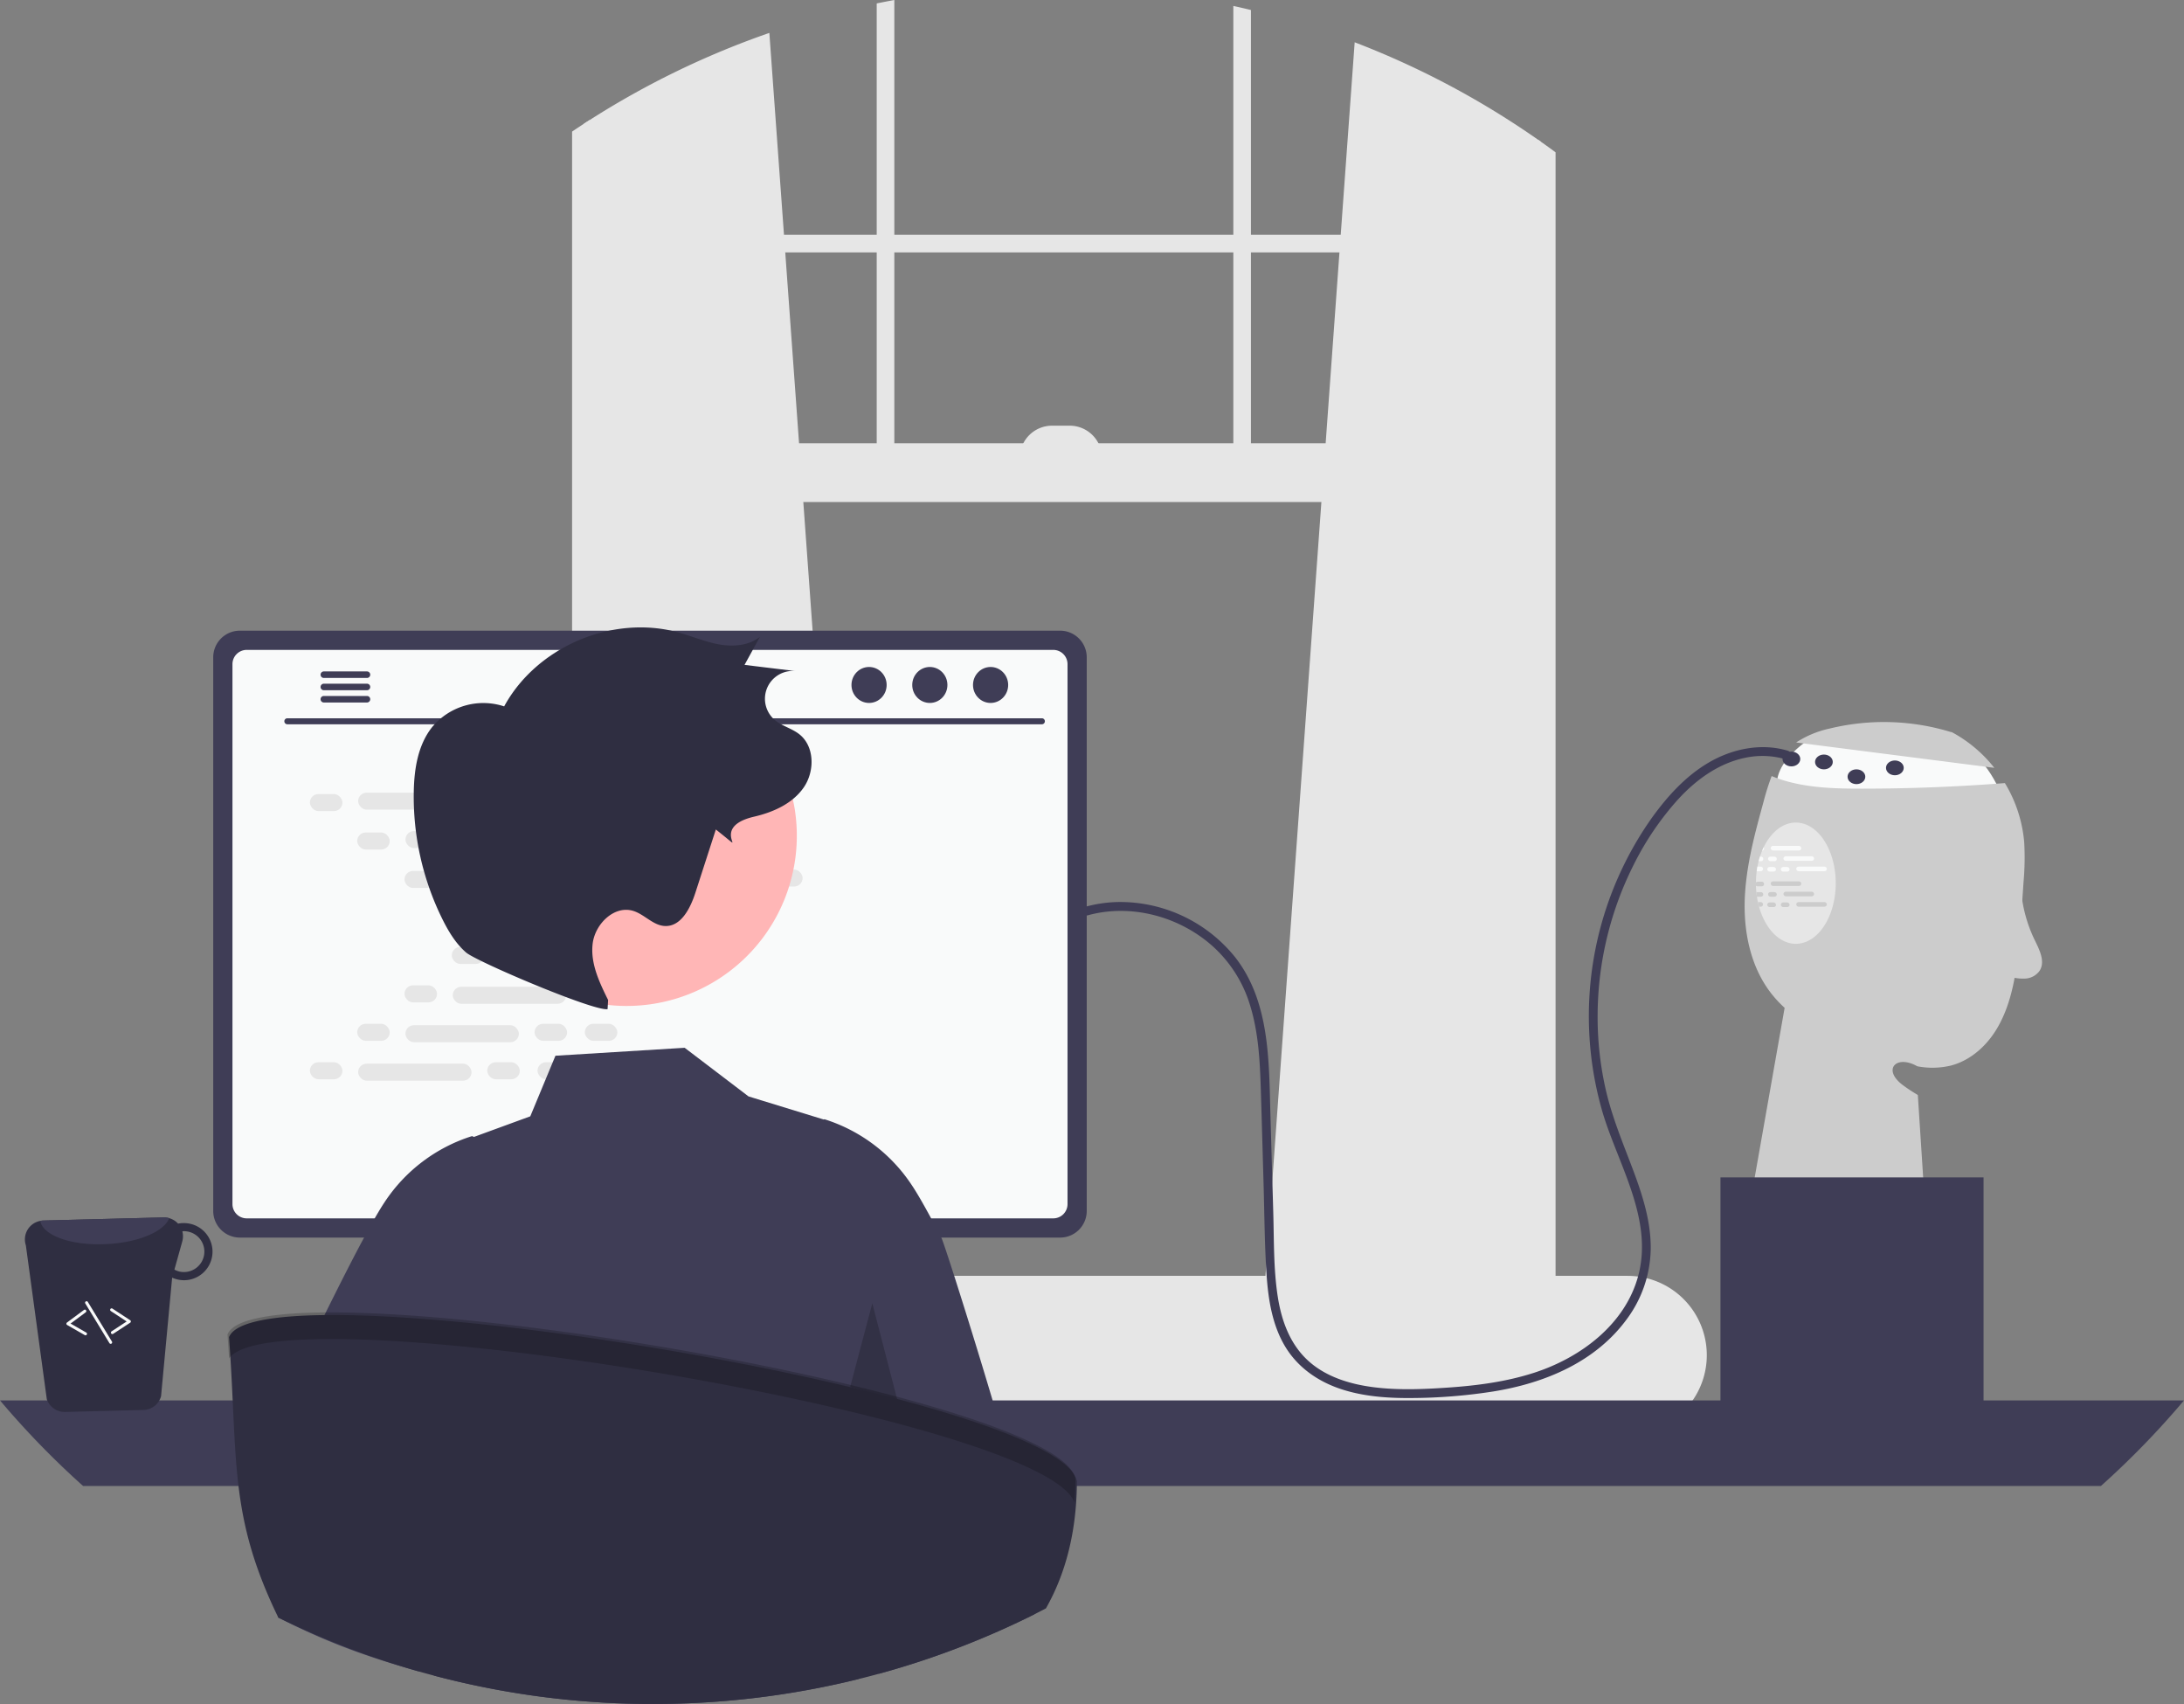 <svg xmlns="http://www.w3.org/2000/svg" width="738.82" height="576.27" data-name="Layer 1"><rect width="100%" height="100%" fill="#808080" stroke="none"/><path fill="#f9fafa" d="M614.379 248.524s-17.37 9.662-12.37 20.662 76 2 76 2-5-15-14-18-49.63-4.662-49.63-4.662Z"/><path fill="#ccc" d="M607.607 251.1a33.803 33.803 0 0 1 11.447-4.733 77.516 77.516 0 0 1 41.177 1.284l-.245-.199a45.946 45.946 0 0 1 14.666 12.228Zm76.922 47.305-.72 10.76a172.674 172.674 0 0 1-2.45 22.38c-1.22 6.19-3.16 12.33-6.63 17.6-3.47 5.26-8.62 9.61-14.72 11.21a26.973 26.973 0 0 1-11.42.25c-7.13-4.05-11.96 1.13-4.84 6.4a55.187 55.187 0 0 0 5.03 3.31l3.23 49.87-60-13 11.71-66.34a39.59 39.59 0 0 1-4.9-5.35c-6.71-8.91-9.02-20.52-8.58-31.66.45-11.15 3.42-22.02 6.37-32.77a84.278 84.278 0 0 1 2.72-8.61c1.31.54 2.64 1.03 3.99 1.44 8.63 2.62 17.8 2.83 26.82 2.82q24.075-.015 48.09-1.88a46.142 46.142 0 0 1 6.53 19.94 92.57 92.57 0 0 1-.23 13.63Z"/><path fill="#e6e6e6" d="m427.91 433.78 92.37 8.2.99.09V47.93l-.99-.69a288.323 288.323 0 0 0-62.01-32.94l-4.72 65.1-.43 5.96-4.67 64.56-1.44 19.86-18.93 261.7ZM199.48 40.59c-.66.42-1.32.84-1.98 1.28v400.2l1.98-.18 91.37-8.11-.17-2.3-18.93-261.7-1.44-19.86-4.67-64.56-.43-5.96-4.95-68.27a287.687 287.687 0 0 0-60.78 29.46Z"/><path fill="#e6e6e6" d="M197.5 41.87c-1.33.86-2.66 1.74-3.97 2.63v403.03c0 10.07 5.97 18.51 13.95 20.66a15.249 15.249 0 0 0 4 .53h296.8a15.118 15.118 0 0 0 3.99-.53 17.06 17.06 0 0 0 7.78-4.66 22.919 22.919 0 0 0 6.18-16V51.51c-1.64-1.21-3.29-2.41-4.96-3.58l-.99-.69v400.29a16.108 16.108 0 0 1-.46 3.85c-1.41 5.95-6.06 10.31-11.54 10.31h-296.8c-6.62 0-12-6.35-12-14.16V40.59c-.66.42-1.32.84-1.98 1.28Z"/><path fill="#e6e6e6" d="M196.503 79.404h326.752v5.959H196.503z"/><path fill="#e6e6e6" d="M423.18 3.39c-1.98-.49-3.96-.95-5.96-1.38v161.81h5.96ZM302.54 0c-1.99.37-3.98.75-5.96 1.16v162.66h5.96Zm-170.1 458.29a26.711 26.711 0 0 0 1.93 9.98 25.54 25.54 0 0 0 1.75 3.56 27.096 27.096 0 0 0 3.02 4.18 26.76 26.76 0 0 0 20.12 9.11h391.31a26.82 26.82 0 0 0 0-53.64H159.26a26.846 26.846 0 0 0-26.82 26.81Z"/><path fill="#e6e6e6" d="M521.268 169.782H196.502V149.92h324.766z"/><path fill="#e6e6e6" d="M372.79 154.885h-27.81a10.925 10.925 0 0 1 10.925-10.925h5.959a10.925 10.925 0 0 1 10.925 10.925Z"/><path fill="#3f3d56" d="M0 473.61a289.004 289.004 0 0 0 28.12 28.95H710.7a289.004 289.004 0 0 0 28.12-28.95Z"/><path fill="#2f2e41" d="M185.16 376.8v102.56h71.85V376.8a3.448 3.448 0 0 0-2.43-3.3 3.175 3.175 0 0 0-1.03-.16h-64.92a3.463 3.463 0 0 0-3.47 3.46Zm28.04 35.24a7.67 7.67 0 0 1 15.34 0v11.9a7.67 7.67 0 0 1-15.34 0Z"/><path fill="#3f3d56" d="M184.94 476.08v9.89a1.946 1.946 0 0 0 1.93 1.94h68.43a1.94 1.94 0 0 0 1.93-1.94v-9.89ZM72.13 222.28v187.26a9.007 9.007 0 0 0 9 9h277.5a9.007 9.007 0 0 0 9-9V222.28a9.011 9.011 0 0 0-9-8.99H81.13a9.012 9.012 0 0 0-9 8.99Z"/><path fill="#f9fafa" d="M78.64 224.61v182.62a4.818 4.818 0 0 0 4.81 4.81h272.87a4.818 4.818 0 0 0 4.81-4.81V224.61a4.82 4.82 0 0 0-4.81-4.82H83.45a4.82 4.82 0 0 0-4.81 4.82Z"/><path fill="#2f2e41" d="M134.28 490.24a2.948 2.948 0 0 0 2.32 1.11h162.34a2.987 2.987 0 0 0 2.92-3.6l-2.52-11.97a2.993 2.993 0 0 0-1.86-2.17 2.895 2.895 0 0 0-1.06-.2H139.11a2.894 2.894 0 0 0-1.06.2 2.992 2.992 0 0 0-1.86 2.17l-2.52 11.97a2.985 2.985 0 0 0 .61 2.49Z"/><rect width="5" height="3" x="520.857" y="637.431" fill="#3f3d56" rx=".488" transform="rotate(-180 408.062 557.998)"/><rect width="5" height="3" x="510.857" y="637.431" fill="#3f3d56" rx=".488" transform="rotate(-180 398.062 557.998)"/><rect width="5" height="3" x="500.857" y="637.431" fill="#3f3d56" rx=".488" transform="rotate(-180 388.062 557.998)"/><rect width="5" height="3" x="490.857" y="637.431" fill="#3f3d56" rx=".488" transform="rotate(-180 378.062 557.998)"/><rect width="5" height="3" x="480.857" y="637.431" fill="#3f3d56" rx=".488" transform="rotate(-180 368.062 557.998)"/><rect width="5" height="3" x="470.857" y="637.431" fill="#3f3d56" rx=".488" transform="rotate(-180 358.062 557.998)"/><rect width="5" height="3" x="460.857" y="637.431" fill="#3f3d56" rx=".488" transform="rotate(-180 348.062 557.998)"/><rect width="5" height="3" x="450.857" y="637.431" fill="#3f3d56" rx=".488" transform="rotate(-180 338.062 557.998)"/><rect width="5" height="3" x="440.857" y="637.431" fill="#3f3d56" rx=".488" transform="rotate(-180 328.062 557.998)"/><rect width="5" height="3" x="430.857" y="637.431" fill="#3f3d56" rx=".488" transform="rotate(-180 318.062 557.998)"/><rect width="5" height="3" x="420.857" y="637.431" fill="#3f3d56" rx=".488" transform="rotate(-180 308.062 557.998)"/><rect width="5" height="3" x="410.857" y="637.431" fill="#3f3d56" rx=".488" transform="rotate(-180 298.062 557.998)"/><rect width="5" height="3" x="400.857" y="637.431" fill="#3f3d56" rx=".488" transform="rotate(-180 288.062 557.998)"/><rect width="5" height="3" x="390.857" y="637.431" fill="#3f3d56" rx=".488" transform="rotate(-180 278.062 557.998)"/><rect width="5" height="3" x="380.857" y="637.431" fill="#3f3d56" rx=".488" transform="rotate(-180 268.062 557.998)"/><rect width="5" height="3" x="370.857" y="637.431" fill="#3f3d56" rx=".488" transform="rotate(-180 258.062 557.998)"/><rect width="5" height="3" x="520.975" y="642.431" fill="#3f3d56" rx=".488" transform="rotate(-180 408.18 562.998)"/><rect width="5" height="3" x="510.975" y="642.431" fill="#3f3d56" rx=".488" transform="rotate(-180 398.18 562.998)"/><rect width="5" height="3" x="500.975" y="642.431" fill="#3f3d56" rx=".488" transform="rotate(-180 388.18 562.998)"/><rect width="5" height="3" x="490.975" y="642.431" fill="#3f3d56" rx=".488" transform="rotate(-180 378.18 562.998)"/><rect width="5" height="3" x="480.975" y="642.431" fill="#3f3d56" rx=".488" transform="rotate(-180 368.18 562.998)"/><rect width="5" height="3" x="470.975" y="642.431" fill="#3f3d56" rx=".488" transform="rotate(-180 358.18 562.998)"/><rect width="5" height="3" x="460.975" y="642.431" fill="#3f3d56" rx=".488" transform="rotate(-180 348.18 562.998)"/><rect width="5" height="3" x="450.975" y="642.431" fill="#3f3d56" rx=".488" transform="rotate(-180 338.18 562.998)"/><rect width="5" height="3" x="440.975" y="642.431" fill="#3f3d56" rx=".488" transform="rotate(-180 328.18 562.998)"/><rect width="5" height="3" x="430.975" y="642.431" fill="#3f3d56" rx=".488" transform="rotate(-180 318.18 562.998)"/><rect width="5" height="3" x="420.975" y="642.431" fill="#3f3d56" rx=".488" transform="rotate(-180 308.18 562.998)"/><rect width="5" height="3" x="410.975" y="642.431" fill="#3f3d56" rx=".488" transform="rotate(-180 298.18 562.998)"/><rect width="5" height="3" x="400.975" y="642.431" fill="#3f3d56" rx=".488" transform="rotate(-180 288.18 562.998)"/><rect width="5" height="3" x="390.975" y="642.431" fill="#3f3d56" rx=".488" transform="rotate(-180 278.18 562.998)"/><rect width="5" height="3" x="380.975" y="642.431" fill="#3f3d56" rx=".488" transform="rotate(-180 268.18 562.998)"/><rect width="5" height="3" x="370.975" y="642.431" fill="#3f3d56" rx=".488" transform="rotate(-180 258.18 562.998)"/><rect width="40" height="3" x="437.975" y="648.431" fill="#3f3d56" rx=".488" transform="rotate(-180 342.68 568.998)"/><path fill="#3f3d56" d="M97.162 244.947h255.323a1.016 1.016 0 0 0 0-2.031H97.162a1.016 1.016 0 0 0 0 2.03Z"/><ellipse cx="335.105" cy="231.649" fill="#3f3d56" rx="5.95" ry="6.083"/><ellipse cx="314.549" cy="231.649" fill="#3f3d56" rx="5.95" ry="6.083"/><ellipse cx="293.993" cy="231.649" fill="#3f3d56" rx="5.95" ry="6.083"/><path fill="#3f3d56" d="M108.45 228.18a1.095 1.095 0 0 0 1.09 1.1h14.6a1.105 1.105 0 0 0 0-2.21h-14.6a1.103 1.103 0 0 0-1.09 1.11Zm0 4.15a1.095 1.095 0 0 0 1.09 1.1h14.6a1.105 1.105 0 0 0 0-2.21h-14.6a1.103 1.103 0 0 0-1.09 1.11Zm0 4.14a1.103 1.103 0 0 0 1.09 1.11h14.6a1.105 1.105 0 0 0 0-2.21h-14.6a1.095 1.095 0 0 0-1.09 1.1Z"/><rect width="11.006" height="5.76" x="104.836" y="268.543" fill="#e6e6e6" rx="2.88"/><rect width="11.006" height="5.76" x="164.836" y="268.543" fill="#e6e6e6" rx="2.88"/><rect width="11.006" height="5.76" x="181.836" y="268.543" fill="#e6e6e6" rx="2.88"/><rect width="38.366" height="5.76" x="121.156" y="268.063" fill="#e6e6e6" rx="2.88"/><rect width="38.366" height="5.76" x="201.156" y="268.063" fill="#e6e6e6" rx="2.88"/><rect width="11.006" height="5.76" x="120.836" y="281.543" fill="#e6e6e6" rx="2.88"/><rect width="11.006" height="5.76" x="180.836" y="281.543" fill="#e6e6e6" rx="2.88"/><rect width="11.006" height="5.76" x="197.836" y="281.543" fill="#e6e6e6" rx="2.88"/><rect width="38.366" height="5.76" x="137.156" y="281.063" fill="#e6e6e6" rx="2.88"/><rect width="38.366" height="5.76" x="217.156" y="281.063" fill="#e6e6e6" rx="2.88"/><rect width="11.006" height="5.76" x="136.836" y="294.543" fill="#e6e6e6" rx="2.88"/><rect width="11.006" height="5.76" x="196.836" y="294.543" fill="#e6e6e6" rx="2.88"/><rect width="11.006" height="5.76" x="213.836" y="294.543" fill="#e6e6e6" rx="2.88"/><rect width="38.366" height="5.76" x="153.156" y="294.063" fill="#e6e6e6" rx="2.88"/><rect width="38.366" height="5.76" x="233.156" y="294.063" fill="#e6e6e6" rx="2.88"/><rect width="11.006" height="5.76" x="152.836" y="307.543" fill="#e6e6e6" rx="2.88"/><rect width="11.006" height="5.76" x="212.836" y="307.543" fill="#e6e6e6" rx="2.88"/><rect width="11.006" height="5.76" x="229.836" y="307.543" fill="#e6e6e6" rx="2.88"/><rect width="38.366" height="5.76" x="169.156" y="307.063" fill="#e6e6e6" rx="2.88"/><rect width="11.006" height="5.76" x="164.836" y="359.237" fill="#e6e6e6" rx="2.88"/><rect width="11.006" height="5.76" x="181.836" y="359.237" fill="#e6e6e6" rx="2.88"/><rect width="38.366" height="5.76" x="201.156" y="359.717" fill="#e6e6e6" rx="2.88"/><rect width="11.006" height="5.76" x="104.836" y="359.237" fill="#e6e6e6" rx="2.88"/><rect width="38.366" height="5.76" x="121.156" y="359.717" fill="#e6e6e6" rx="2.88"/><rect width="11.006" height="5.76" x="120.836" y="346.237" fill="#e6e6e6" rx="2.88"/><rect width="11.006" height="5.76" x="180.836" y="346.237" fill="#e6e6e6" rx="2.88"/><rect width="11.006" height="5.76" x="197.836" y="346.237" fill="#e6e6e6" rx="2.88"/><rect width="38.366" height="5.76" x="137.156" y="346.717" fill="#e6e6e6" rx="2.88"/><rect width="11.006" height="5.76" x="136.836" y="333.237" fill="#e6e6e6" rx="2.88"/><rect width="11.006" height="5.76" x="196.836" y="333.237" fill="#e6e6e6" rx="2.88"/><rect width="11.006" height="5.76" x="213.836" y="333.237" fill="#e6e6e6" rx="2.88"/><rect width="38.366" height="5.76" x="153.156" y="333.717" fill="#e6e6e6" rx="2.88"/><rect width="11.006" height="5.76" x="152.836" y="320.237" fill="#e6e6e6" rx="2.88"/><rect width="11.006" height="5.76" x="212.836" y="320.237" fill="#e6e6e6" rx="2.88"/><rect width="11.006" height="5.76" x="229.836" y="320.237" fill="#e6e6e6" rx="2.88"/><rect width="38.366" height="5.76" x="169.156" y="320.717" fill="#e6e6e6" rx="2.88"/><path fill="#3f3d56" d="M94.1 547.04c.61.31 1.23.62 1.84.92 15.8 7.9 28.44 12.39 45.73 17.31 1.46-16.3 2.87-44.95 4.24-62.71.36-4.61.72-8.48 1.07-11.21a15.182 15.182 0 0 1 .88-4.25l-.06 4.25-.15 11.21-.87 64.11a288.588 288.588 0 0 0 65.84 9.49c1.16.03 2.3.05 3.4.07.39.01.77.02 1.15.02 1.25.01 2.49.02 3.74.02a289.271 289.271 0 0 0 69.54-8.43c-.49-16.13-.98-44.46-1.45-65.28-.1-4.07-.19-7.86-.29-11.21-.19-7.16-.39-12.32-.58-14.05a4.361 4.361 0 0 1 .39.97 97.154 97.154 0 0 1 1.89 13.08c.35 3.35.7 7.14 1.05 11.21 1.86 21.63 3.8 51.04 5.8 63.51a285.473 285.473 0 0 0 34.97-12.03q9-3.75 17.68-8.09c-1.1-7.2-2.25-15.27-3.43-23.64-.92-6.49-1.87-13.16-2.84-19.75-1.5-10.18-23.79-81.32-25.2-84.02-1.21-2.31-2.36-4.49-3.45-6.5-2.64-4.88-4.88-8.77-6.54-11.23a55.257 55.257 0 0 0-29.28-22.21l-.3-.08-.21.09-20.45-6.28-2.99-.92-2.01-.62-7.08-5.39-3.85-2.93-3.61-2.75-7.06-5.37-43.71 2.69-8.51 20.49-19.06 6.97-.33-.15-.29-.12-.3.08a55.306 55.306 0 0 0-29.28 22.21c-.94 1.41-2.08 3.27-3.37 5.52-1.1 1.91-2.3 4.09-3.6 6.5-1.85 3.43-3.87 7.3-6.01 11.49-.47.92-.95 1.86-1.43 2.81q-1.335 2.64-2.71 5.39c-2.13 4.25-4.33 8.69-6.53 13.2-1.91 3.91-3.84 11.95-5.74 22.18-1.57 8.5-3.13 18.52-4.64 28.95-1.98 13.52.13 29.71-1.66 42.15-.11.79-.23 1.56-.34 2.33Z"/><path d="m303.59 473.566-8.497-32.792-7.503 28.296 16 4.496z" opacity=".2"/><path fill="#2f2e41" d="M77.48 452.2c3.04 41.88-.11 60.32 16.67 94.85a286.16 286.16 0 0 0 47.52 18.22q2.55.72 5.11 1.4a288.588 288.588 0 0 0 65.84 9.49c1.16.03 2.3.05 3.4.07.39.01.77.02 1.15.02 1.25.01 2.49.02 3.74.02a289.271 289.271 0 0 0 69.54-8.43q3.42-.84 6.81-1.77a285.473 285.473 0 0 0 34.97-12.03q9-3.75 17.68-8.09c1.31-.66 2.62-1.32 3.91-2 6.63-11.66 10.4-25.84 10.48-42.88-4.59-29.36-276.68-74.19-286.82-48.87Z"/><path d="M77.488 459.372a640.43 640.43 0 0 0-.531-8.06c10.14-25.32 282.23 19.51 286.82 48.87a110.45 110.45 0 0 1-.322 7.855C352.34 479.059 93.851 436.45 77.488 459.372Z" opacity=".2"/><path fill="#2f2e41" d="M15.83 473.186a6.416 6.416 0 0 0 6.182 4.33l26.492-.681a6.328 6.328 0 0 0 5.981-4.657l3.749-40.087a9.794 9.794 0 0 0 4.238.87 9.661 9.661 0 0 0-.485-19.316 8.184 8.184 0 0 0-1.736.18 6.548 6.548 0 0 0-4.874-2.102l-40.75 1.052a5.854 5.854 0 0 0-1.006.125 6.365 6.365 0 0 0-4.873 8.264Zm43.173-43.817 2.667-9.553a6.506 6.506 0 0 0 .02-3.374c.13 0 .244-.062.374-.062a6.91 6.91 0 0 1 .323 13.817 6.505 6.505 0 0 1-3.384-.828Z"/><path fill="#3f3d56" d="M13.621 412.9c.868 4.964 10.63 8.453 22.366 7.847 10.793-.497 19.617-4.287 21.234-8.779a6.025 6.025 0 0 0-1.844-.245l-40.75 1.052a5.854 5.854 0 0 0-1.006.125Z"/><path fill="#f9fafa" d="M38.138 451.158a.497.497 0 0 0 .15-.067l5.754-3.766a.5.5 0 0 0 0-.836l-5.98-3.916a.5.5 0 1 0-.547.835l5.34 3.499-5.113 3.348a.5.5 0 0 0 .396.903Zm-9.087.419a.5.5 0 0 0 .126-.919l-5.303-3.04L29 443.81a.5.5 0 1 0-.596-.803l-5.739 4.263a.5.5 0 0 0 .05.835l5.965 3.42a.5.5 0 0 0 .371.05Zm8.515 2.881a.482.482 0 0 0 .137-.058.5.5 0 0 0 .167-.687l-8.155-13.409a.5.5 0 0 0-.855.52l8.156 13.41a.5.5 0 0 0 .55.224Z"/><path fill="#3f3d56" d="M582.009 398.186h89v78h-89z"/><path fill="#ccc" d="M684.2 289.236a47.543 47.543 0 0 0 4.145 28.742c1.608 3.279 3.6 7.229 1.641 10.31a6.351 6.351 0 0 1-4.784 2.652 15.579 15.579 0 0 1-5.583-.723"/><ellipse cx="606.009" cy="256.686" fill="#3f3d56" rx="3" ry="2.5"/><ellipse cx="617.009" cy="257.686" fill="#3f3d56" rx="3" ry="2.5"/><ellipse cx="628.009" cy="262.686" fill="#3f3d56" rx="3" ry="2.5"/><ellipse cx="641.009" cy="259.686" fill="#3f3d56" rx="3" ry="2.5"/><path fill="#3f3d56" d="M367.934 309.569c14.57-4.045 30.799.29 42.058 10.22a43.888 43.888 0 0 1 12.879 20.148c2.875 9.258 3.35 19.025 3.651 28.65.333 10.641.622 21.284.932 31.926.296 10.148.33 20.342 1.008 30.473.568 8.5 1.928 17.325 6.478 24.698 4.217 6.835 10.881 11.45 18.411 13.994 7.633 2.579 15.861 3.179 23.868 3.126a184.222 184.222 0 0 0 27.827-2.203c17.488-2.801 34.76-9.947 45.44-24.689a40.91 40.91 0 0 0 7.923-23.028c.225-9.675-2.866-19.045-6.251-27.982-3.295-8.696-6.86-17.263-8.945-26.355a110.576 110.576 0 0 1-2.75-25.943 114.047 114.047 0 0 1 12.23-50.225 98.68 98.68 0 0 1 15.014-22.075c6.169-6.712 13.807-12.253 22.89-14.07a27.638 27.638 0 0 1 13.368.538c1.853.555 2.645-2.34.797-2.892-8.998-2.695-18.773-.646-26.751 4.03-7.845 4.598-14.044 11.496-19.304 18.81a116.17 116.17 0 0 0-16.43 99.955c5.34 17.489 16.951 35.694 11.963 54.62-4.367 16.568-19.492 27.826-35.117 32.912-9.48 3.085-19.418 4.39-29.331 5.066-8.378.57-16.87.933-25.223-.143-7.673-.99-15.565-3.335-21.513-8.485-6.521-5.645-9.502-13.758-10.799-22.083-1.467-9.42-1.252-19.133-1.529-28.638l-.945-32.443c-.534-18.323-.073-38.63-11.995-53.814a49.958 49.958 0 0 0-39.697-18.61 44.882 44.882 0 0 0-10.955 1.619 1.501 1.501 0 0 0 .798 2.893Z"/><path fill="#ffb6b6" d="M154.966 290.59a57.57 57.57 0 0 0 114.038-15.91l-.114-.817a57.57 57.57 0 0 0-113.906 16.724Z"/><path fill="#2f2e41" d="M205.718 338.194c-2.976-5.996-6.035-12.433-5.226-19.078s7.3-13.015 13.703-11.063c3.83 1.168 6.733 4.935 10.731 5.115 5.502.247 8.635-6.06 10.33-11.3l6.902-21.342c13.314 10.459-3.547-.506 12.944-4.335 6.47-1.502 13.002-4.41 16.782-9.871s3.729-13.914-1.495-18.017c-2.56-2.011-5.963-2.768-8.411-4.915a9.407 9.407 0 0 1 7.457-16.395l-17.567-2.136 5.2-9.48c-3.76 2.984-9.005 3.402-13.732 2.567s-9.182-2.765-13.808-4.047c-22.207-6.153-47.956 4.761-58.978 24.998a22.478 22.478 0 0 0-24.484 7.159c-4.68 5.982-5.932 13.947-6.089 21.541a93.368 93.368 0 0 0 9.663 43.219c2.07 4.171 4.516 8.263 8.033 11.314s43.272 19.955 47.86 19.158"/><path fill="#e6e6e6" d="M621.009 298.686a29.657 29.657 0 0 1-.99 7.69v.01c-.01.05-.03.1-.04.15-2.02 7.43-6.84 12.65-12.47 12.65-5.6 0-10.4-5.18-12.45-12.55-.14-.51-.26-1.02-.37-1.55-.14-.59-.25-1.2-.34-1.83-.08-.5-.14-1.01-.19-1.53-.07-.72-.12-1.44-.13-2.19v-.01c-.02-.28-.02-.56-.02-.84v-.25l.01-.01a29.297 29.297 0 0 1 .25-3.79c.07-.53.15-1.04.25-1.55.12-.62.25-1.23.41-1.83.13-.53.28-1.04.44-1.55.22-.68.46-1.34.73-1.97.17-.41.35-.81.53-1.2 2.46-5.06 6.42-8.35 10.88-8.35 6.17 0 11.37 6.29 12.98 14.87.02.13.05.26.06.39v.01a29.58 29.58 0 0 1 .46 5.23Z"/><path fill="#f9fafa" d="M596.759 286.975a.796.796 0 0 1-.66.76c.17-.41.35-.81.53-1.2a.84.84 0 0 1 .13.44Z"/><rect width="10.354" height="1.555" x="599.004" y="286.065" fill="#f9fafa" rx=".777"/><path fill="#f9fafa" d="M596.489 290.475a.781.781 0 0 1-.78.78h-.78c.13-.53.28-1.04.44-1.55h.34a.779.779 0 0 1 .78.77Z"/><rect width="2.97" height="1.555" x="598.108" y="289.703" fill="#f9fafa" rx=".777"/><rect width="10.354" height="1.555" x="603.323" y="289.573" fill="#f9fafa" rx=".777"/><rect width="2.97" height="1.555" x="597.838" y="293.211" fill="#f9fafa" rx=".777"/><rect width="2.97" height="1.555" x="602.426" y="293.211" fill="#f9fafa" rx=".777"/><path fill="#f9fafa" d="M596.409 293.856a.781.781 0 0 1-.78.78h-1.36c.07-.53.15-1.04.25-1.55h1.11a.773.773 0 0 1 .78.77Z"/><rect width="10.354" height="1.555" x="607.641" y="293.082" fill="#f9fafa" rx=".777"/><path fill="#ccc" d="M596.759 298.975a.773.773 0 0 1-.78.77h-1.41a.79.79 0 0 1-.54-.21v-.01c-.02-.28-.02-.56-.02-.84v-.25l.01-.01a.77.77 0 0 1 .55-.23h1.41a.781.781 0 0 1 .78.78Z"/><rect width="10.354" height="1.555" x="599.004" y="298.065" fill="#ccc" rx=".777"/><path fill="#ccc" d="M596.489 302.475a.781.781 0 0 1-.78.78h-1.36c-.08-.5-.14-1.01-.19-1.53a.34.34 0 0 1 .14-.02h1.41a.779.779 0 0 1 .78.77Z"/><rect width="2.97" height="1.555" x="598.108" y="301.703" fill="#ccc" rx=".777"/><rect width="10.354" height="1.555" x="603.323" y="301.573" fill="#ccc" rx=".777"/><rect width="2.97" height="1.555" x="597.838" y="305.211" fill="#ccc" rx=".777"/><rect width="2.97" height="1.555" x="602.426" y="305.211" fill="#ccc" rx=".777"/><path fill="#ccc" d="M596.409 305.856a.781.781 0 0 1-.78.78h-.57c-.14-.51-.26-1.02-.37-1.55h.94a.773.773 0 0 1 .78.77Z"/><rect width="10.354" height="1.555" x="607.641" y="305.082" fill="#ccc" rx=".777"/></svg>
